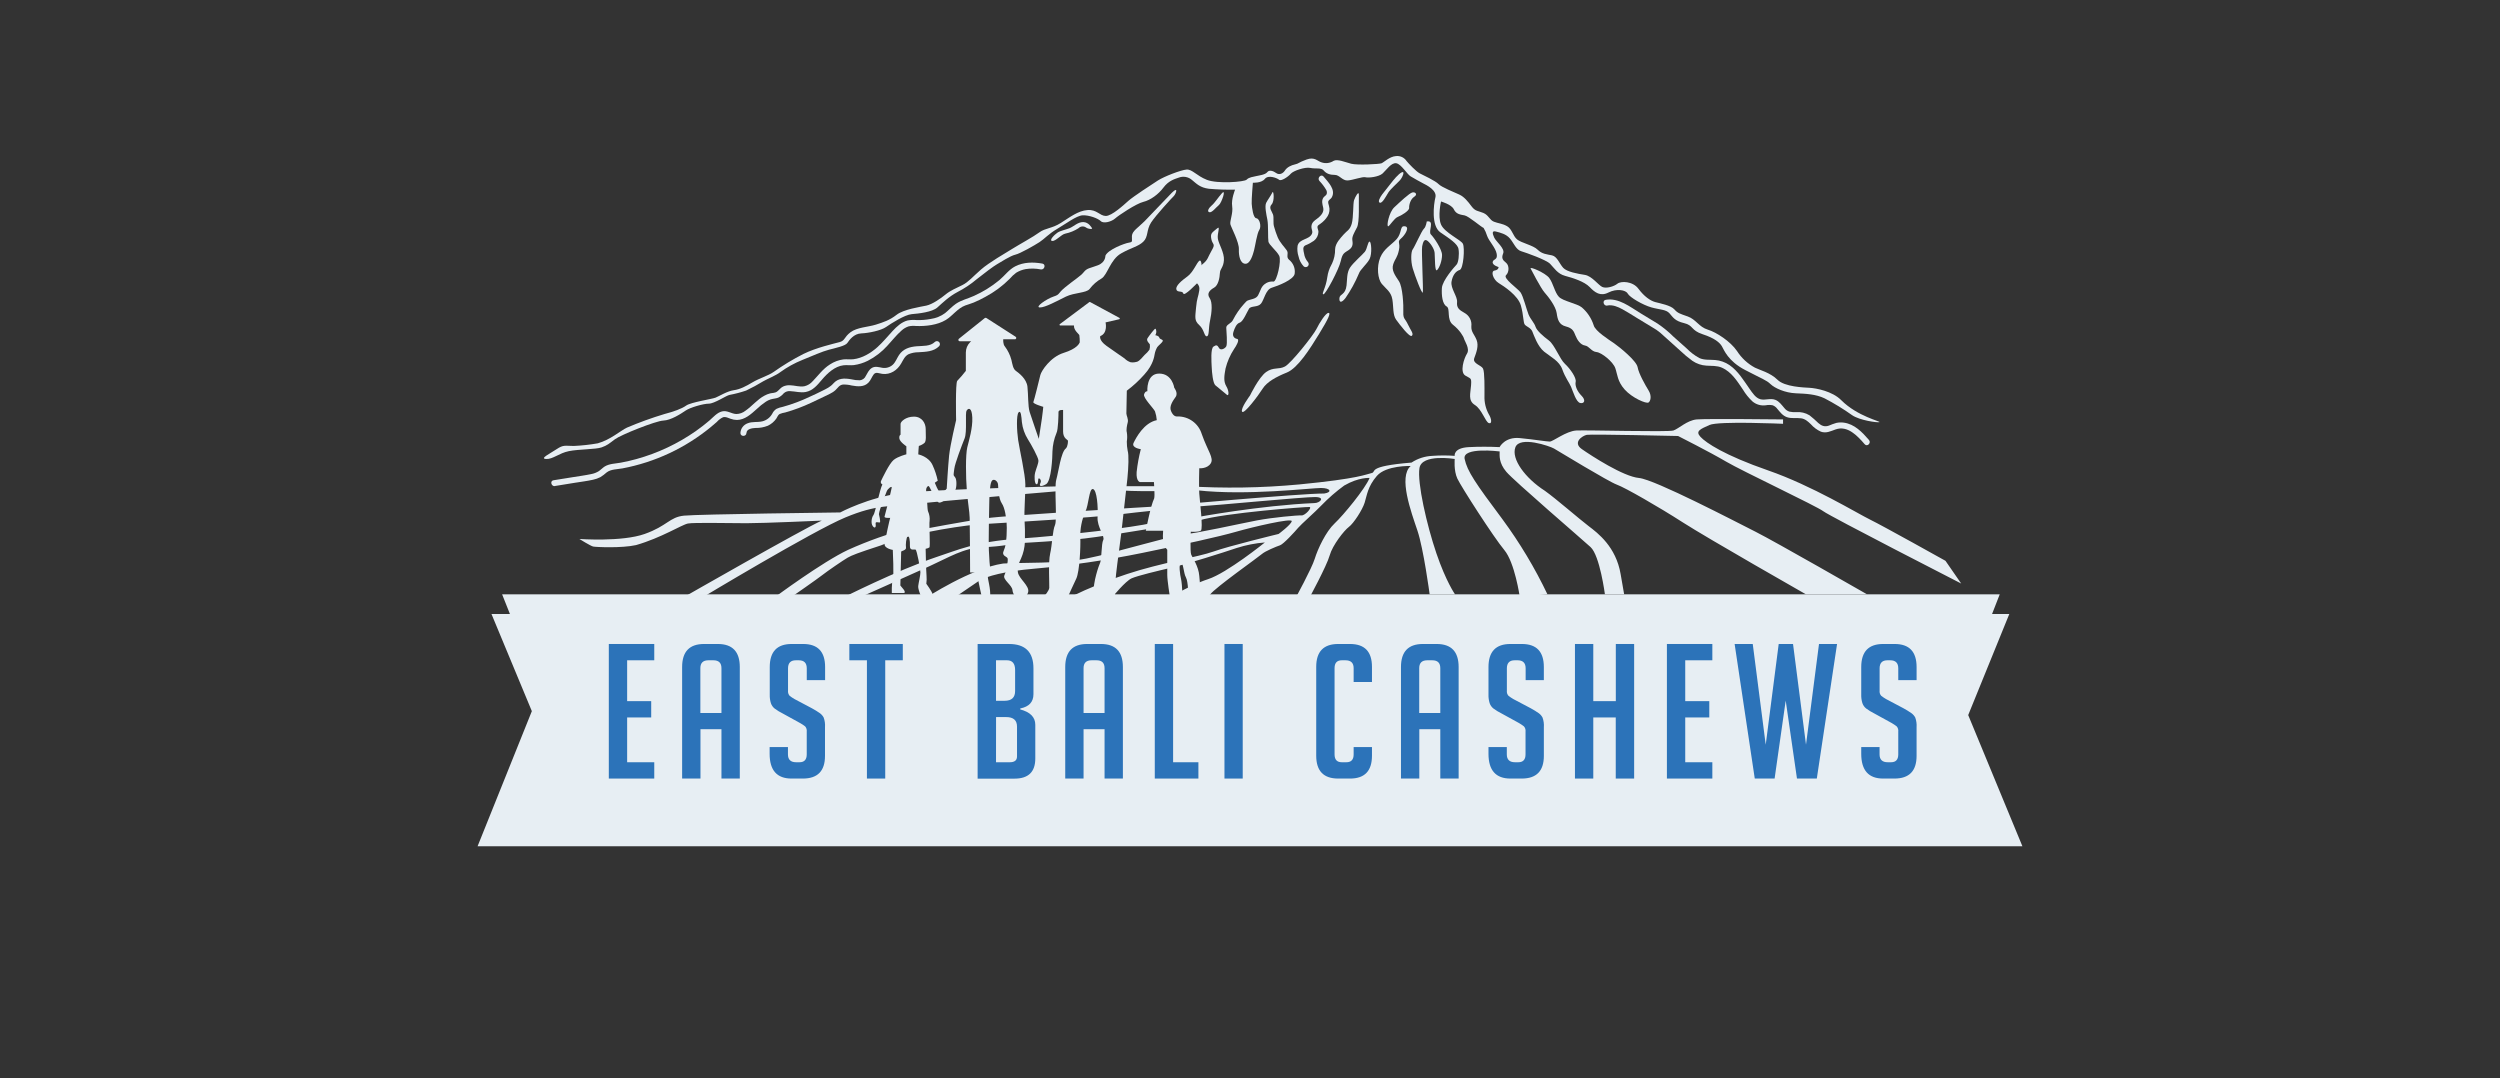 <svg xmlns="http://www.w3.org/2000/svg" width="160" height="69" viewBox="0 0 160 69" fill="none"><rect x="0" y="0" width="160" height="69" fill="#333333" stroke="none"/><g clip-path="url(#clip0_1726_171)"><g clip-path="url(#clip1_1726_171)"><path d="M129.435 54.163H30.564L34.038 45.514L31.454 39.295H128.596L125.965 45.765L129.435 54.163Z" fill="#E7EEF3"></path><path d="M76.909 17.141C76.909 17.141 76.916 16.568 76.752 16.694C76.588 16.82 76.365 17.422 76 17.688C75.635 17.954 75.241 18.276 75.285 18.513C75.329 18.751 75.678 18.578 75.733 18.784C75.789 18.99 76.579 18.164 76.752 17.982C76.925 17.8 76.909 17.141 76.909 17.141Z" fill="#E7EEF3"></path><path d="M83.706 16.77C83.572 16.614 83.485 16.422 83.459 16.217C83.42 16.031 83.343 15.8 83.548 15.701C83.741 15.626 83.924 15.527 84.093 15.408C84.18 15.34 84.251 15.253 84.3 15.154C84.35 15.055 84.378 14.947 84.381 14.836C84.381 14.731 84.314 14.626 84.316 14.525C84.319 14.425 84.427 14.377 84.496 14.328C84.687 14.196 84.849 14.026 84.971 13.829C85.029 13.733 85.067 13.626 85.081 13.515C85.096 13.405 85.088 13.292 85.056 13.184C85.035 13.087 84.966 12.942 85.028 12.851C85.09 12.761 85.184 12.723 85.237 12.626C85.505 12.129 84.997 11.652 84.712 11.302C84.553 11.11 84.281 11.384 84.439 11.575C84.607 11.75 84.754 11.944 84.877 12.154C84.901 12.196 84.915 12.242 84.92 12.29C84.924 12.338 84.918 12.386 84.903 12.431C84.859 12.521 84.747 12.568 84.693 12.654C84.564 12.851 84.635 13.077 84.684 13.287C84.743 13.545 84.592 13.74 84.407 13.908C84.26 14.036 84.067 14.124 83.976 14.311C83.93 14.41 83.919 14.521 83.944 14.627C83.967 14.744 84.019 14.838 83.967 14.956C83.788 15.361 83.162 15.259 83.045 15.729C83.013 15.96 83.034 16.195 83.108 16.415C83.156 16.651 83.268 16.869 83.433 17.045C83.47 17.079 83.518 17.097 83.568 17.096C83.618 17.096 83.666 17.075 83.702 17.04C83.737 17.005 83.757 16.957 83.758 16.907C83.759 16.857 83.741 16.808 83.706 16.771V16.77Z" fill="#E7EEF3"></path><path d="M37.08 34.494C37.08 34.494 39.805 34.692 41.26 34.173C42.716 33.655 42.846 33.094 43.78 33.001C44.713 32.908 53.774 32.796 53.774 32.796C53.774 32.796 55.592 31.825 57.682 31.564C59.773 31.302 68.187 31.116 68.187 31.116H75.931C78.338 31.266 80.752 31.228 83.152 31.004C86.996 30.631 87.425 30.352 87.78 30.277C88.134 30.202 87.393 29.847 90.337 29.605C90.737 29.341 91.202 29.193 91.68 29.175C92.153 29.14 92.626 29.14 93.099 29.175C93.099 29.175 93.006 28.671 93.995 28.616C94.654 28.583 95.314 28.583 95.973 28.616C95.973 28.616 96.308 27.944 97.262 28.037C98.216 28.13 98.98 28.261 99.185 28.261C99.39 28.261 100.23 27.59 100.883 27.552C101.535 27.515 106.761 27.664 107.098 27.552C107.434 27.44 107.975 26.898 108.591 26.843C109.207 26.788 114.115 26.843 114.115 26.843V27.123C114.115 27.123 109.989 26.936 109.411 27.198C108.833 27.459 108.479 27.584 108.833 27.962C109.188 28.34 110.351 29.133 113.163 30.108C115.976 31.083 118.861 32.852 119.695 33.259C120.53 33.667 124.51 35.891 124.51 35.891L125.517 37.347C125.517 37.347 117.101 33.036 116.691 32.719C116.281 32.402 111.484 30.14 110.476 29.546C109.468 28.951 107.397 27.904 107.397 27.904C107.397 27.904 101.836 27.775 101.556 27.829C101.276 27.884 100.624 28.314 101.239 28.744C101.854 29.173 103.888 30.497 104.897 30.591C105.905 30.685 111.086 33.393 112.361 34.035C113.636 34.677 119.483 38.032 119.483 38.032H115.571C115.571 38.032 109.282 34.45 107.714 33.442C106.146 32.434 104.001 31.203 103.478 31.017C102.956 30.831 99.708 28.852 99.448 28.702C99.187 28.553 97.263 27.881 96.984 28.627C96.704 29.374 97.618 30.605 98.869 31.409C99.578 31.912 101.071 33.214 101.668 33.667C102.265 34.119 103.423 34.991 103.721 36.746C103.888 37.678 103.945 38.035 103.945 38.035H102.714C102.714 38.035 102.389 35.554 101.796 35.013C101.203 34.471 96.896 30.777 96.406 30.198C95.916 29.619 95.977 29.166 95.977 28.892C95.977 28.892 93.569 28.585 93.737 29.373C93.904 30.161 94.428 30.92 96.163 33.241C97.27 34.745 98.232 36.351 99.036 38.036L97.263 38.186C97.263 38.186 96.946 36.003 96.275 35.201C95.603 34.399 93.513 31.151 93.27 30.629C93.028 30.107 93.103 29.374 93.103 29.374C93.103 29.374 90.994 29.023 90.845 29.957C90.695 30.89 91.311 33.596 91.927 35.406C92.542 37.216 93.121 38.036 93.121 38.036H91.497C91.497 38.036 91.11 35.126 90.713 33.95C90.316 32.774 89.482 30.517 90.285 29.824C90.285 29.824 88.717 29.769 88.12 30.458C87.523 31.148 87.486 31.709 87.336 32.176C87.187 32.643 86.627 33.502 86.328 33.723C86.029 33.945 85.284 34.884 85.097 35.553C84.91 36.222 83.772 38.315 83.772 38.315H82.894C82.894 38.315 83.958 36.373 84.145 35.758C84.332 35.143 84.854 34.022 85.414 33.5C85.973 32.978 87.374 31.279 87.653 30.589C87.653 30.589 86.962 30.532 86.03 31.074C85.509 31.454 85.022 31.878 84.574 32.342C84.145 32.791 83.268 33.556 83.081 33.78C82.894 34.004 82.147 34.825 81.921 34.899C81.694 34.974 80.969 35.272 80.76 35.459C80.552 35.646 77.775 37.606 77.458 38.038C77.141 38.47 74.364 38.524 74.364 38.524C74.364 38.524 76.099 37.46 77.312 37.068C78.526 36.676 80.952 34.717 80.952 34.717C80.339 34.765 79.733 34.884 79.147 35.072C78.27 35.371 75.938 36.104 75.004 36.323C74.071 36.542 72.821 36.839 72.425 37.013C72.03 37.187 71.212 38.189 71.212 38.189H68.544C69.709 37.62 70.913 37.133 72.146 36.733C74.291 36.024 76.681 35.651 77.669 35.297C78.659 34.942 81.831 34.173 81.831 34.173C81.831 34.173 82.634 33.579 82.671 33.356C82.709 33.133 80.151 33.731 79.088 34.038C78.024 34.345 75.756 34.845 73.097 35.389C70.811 35.856 68.499 36.193 66.174 36.398C64.377 36.55 63.113 36.864 62.618 37.2L61.023 38.288H59.218C59.218 38.288 62.147 36.365 64.2 36.066C65.376 35.992 67.784 36.086 69.519 35.749C71.255 35.412 75.36 34.175 75.864 34.178C76.368 34.182 79.466 33.491 80.455 33.304C81.444 33.117 83.049 32.969 83.291 32.987C83.534 33.005 84.001 32.465 83.807 32.447C83.614 32.429 78.392 32.819 76.75 33.304C75.743 33.6 74.704 33.775 73.656 33.828C73.656 33.828 70.072 34.425 68.885 34.518C67.697 34.61 65.731 34.742 65.301 34.76C64.872 34.778 64.163 34.984 62.931 35.018C61.7 35.051 60.692 35.69 59.498 36.231C58.304 36.773 54.665 38.395 54.665 38.395L53.918 38.266C53.918 38.266 57.37 36.512 59.979 35.634C61.248 35.224 62.386 34.665 65.203 34.474C68.021 34.283 72.682 33.747 73.713 33.467C74.745 33.187 76.531 33.112 76.531 33.112C76.531 33.112 80.636 32.346 84.126 32.197C84.462 32.197 84.854 31.824 84.182 31.81C83.51 31.796 77.55 32.369 76.751 32.407C75.953 32.444 72.425 32.817 71.734 32.91C71.043 33.002 68.285 33.208 67.928 33.227C67.571 33.246 62.796 33.563 62.591 33.563C62.386 33.563 58.541 33.993 56.376 34.907C54.883 35.392 54.51 35.541 54.249 35.691C53.987 35.841 52.924 36.568 52.645 36.792C52.365 37.016 50.647 38.211 50.647 38.211H49.603C49.603 38.211 52.645 35.953 54.286 35.187C55.564 34.612 56.888 34.144 58.243 33.788C58.53 33.725 58.829 33.751 59.101 33.862C59.101 33.862 61.639 33.376 63.098 33.171C64.556 32.966 74.109 32.407 74.109 32.407C74.109 32.407 83.384 31.566 84.746 31.586C85.268 31.511 85.175 31.231 84.541 31.231C83.906 31.231 79.781 31.735 76.628 31.38C74.762 31.436 72.28 31.473 71.552 31.361C70.825 31.249 69.518 31.137 68.791 31.38C68.064 31.624 67.707 31.436 67.707 31.436C67.707 31.436 60.542 32.033 58.732 32.238C56.922 32.443 56.175 32.257 54.104 33.116C52.033 33.975 44.849 38.301 44.849 38.301H43.617C43.617 38.301 51.408 33.841 52.593 33.319C52.593 33.319 48.899 33.486 47.778 33.486C46.658 33.486 44.419 33.431 44.028 33.505C43.635 33.58 42.329 34.42 40.706 34.886C39.792 35.091 38.127 35.015 37.962 34.979C37.797 34.943 37.08 34.494 37.08 34.494Z" fill="#E7EEF3"></path><path d="M57.622 37.471C57.622 37.5 58.105 37.947 57.818 37.954C57.53 37.96 57.076 37.954 57.076 37.954C57.076 37.954 57.056 37.316 57.139 37.129C57.223 36.94 57.139 35.194 57.139 35.194C57.139 35.194 56.566 35.103 56.615 34.796C56.664 34.489 56.936 33.234 56.972 33.144C56.972 33.144 56.574 33.171 56.611 33.06C56.648 32.949 57.056 31.339 57.07 31.205C57.084 31.071 56.812 31.282 56.754 31.436C56.696 31.589 56.286 32.577 56.251 32.906C56.251 32.906 56.38 33.421 56.307 33.438C56.233 33.455 56.006 33.346 56.041 33.528C56.076 33.71 56.006 33.865 55.859 33.675C55.712 33.486 55.796 33.081 55.9 32.969C56.005 32.856 56.307 31.303 56.474 31.002C56.454 30.995 56.435 30.983 56.419 30.968C56.403 30.953 56.39 30.934 56.382 30.914C56.373 30.893 56.369 30.872 56.37 30.849C56.37 30.828 56.375 30.806 56.384 30.786C56.454 30.639 56.909 29.665 57.195 29.434C57.481 29.204 58.007 29.077 58.007 29.077V28.561C58.007 28.561 57.581 28.282 57.559 28.059C57.537 27.836 57.636 27.826 57.636 27.826V27.128C57.636 26.987 57.965 26.665 58.49 26.665C59.014 26.665 59.245 27.093 59.245 27.463C59.245 27.833 59.294 28.219 59.169 28.345C59.062 28.435 58.939 28.501 58.805 28.541C58.805 28.541 58.763 29.01 58.769 29.08C58.769 29.08 59.435 29.209 59.686 29.772C59.833 30.09 59.943 30.424 60.015 30.766L59.827 30.895C59.827 30.895 60.072 31.518 60.176 31.531C60.281 31.544 60.533 31.371 60.59 31.273C60.59 31.273 60.674 29.838 60.743 29.152C60.813 28.466 61.191 26.885 61.191 26.885C61.191 26.885 61.139 24.484 61.266 24.372C61.46 24.17 61.643 23.957 61.814 23.735V22.562C61.814 22.315 61.911 22.078 62.086 21.903C62.107 21.879 62.131 21.858 62.157 21.84H61.422C61.403 21.84 61.386 21.834 61.371 21.824C61.356 21.813 61.345 21.799 61.339 21.782C61.333 21.764 61.332 21.746 61.337 21.728C61.342 21.711 61.352 21.695 61.366 21.684L63.03 20.353C63.044 20.343 63.062 20.337 63.081 20.337C63.099 20.337 63.117 20.343 63.131 20.353L65.001 21.553C65.017 21.564 65.029 21.579 65.035 21.597C65.042 21.614 65.043 21.634 65.037 21.652C65.032 21.67 65.021 21.686 65.006 21.697C64.991 21.709 64.972 21.715 64.953 21.715H64.207C64.207 21.715 64.183 22.032 64.31 22.171C64.504 22.428 64.646 22.719 64.729 23.03C64.8 23.333 64.832 23.604 65.019 23.739C65.206 23.874 65.7 24.238 65.757 24.751C65.813 25.264 65.784 25.997 65.896 26.36C66.008 26.724 66.484 28.087 66.484 28.087C66.484 28.087 66.651 26.968 66.685 26.758C66.719 26.547 66.769 26.037 66.769 26.037C66.769 26.037 66.083 25.841 66.135 25.73C66.186 25.619 66.521 24.26 66.582 24.003C66.642 23.747 67.216 22.851 68.071 22.585C68.926 22.319 69.073 21.988 69.103 21.913C69.107 21.759 69.099 21.605 69.078 21.452C69.078 21.4 68.706 21.14 68.734 20.831H67.857C67.847 20.832 67.837 20.828 67.829 20.823C67.821 20.817 67.814 20.808 67.811 20.799C67.808 20.789 67.808 20.779 67.811 20.769C67.814 20.759 67.821 20.751 67.829 20.745L69.719 19.332C69.727 19.327 69.735 19.324 69.744 19.324C69.753 19.324 69.762 19.327 69.769 19.332L71.64 20.343C71.649 20.347 71.656 20.354 71.661 20.363C71.665 20.372 71.667 20.382 71.666 20.391C71.664 20.401 71.66 20.41 71.654 20.417C71.647 20.425 71.638 20.43 71.629 20.432C71.388 20.486 70.872 20.601 70.756 20.633C70.756 20.633 70.918 21.314 70.419 21.51C70.419 21.51 70.298 21.761 70.817 22.135C71.085 22.328 71.358 22.515 71.63 22.705C71.743 22.785 71.866 22.86 71.974 22.944C72.082 23.053 72.215 23.136 72.361 23.185C72.447 23.198 72.533 23.198 72.619 23.185C72.672 23.18 72.724 23.169 72.775 23.152C72.958 23.081 73.119 22.856 73.253 22.717C73.371 22.618 73.475 22.505 73.566 22.381C73.598 22.269 73.606 22.151 73.589 22.036C73.566 21.993 73.341 21.802 73.439 21.649C73.537 21.495 73.886 21.038 73.938 21.038C73.99 21.038 74.055 21.271 73.938 21.453C73.938 21.453 74.167 21.486 74.196 21.608C74.224 21.729 74.454 21.715 74.415 21.827C74.376 21.939 74.157 22.093 74.066 22.214C73.987 22.348 73.931 22.495 73.902 22.648C73.875 22.759 73.841 23.306 73.235 23.973C72.898 24.353 72.523 24.699 72.116 25.004C72.116 25.004 72.088 26.338 72.088 26.465C72.088 26.591 72.227 26.823 72.177 27.024C72.126 27.226 72.068 27.505 72.116 27.669C72.148 27.863 72.148 28.062 72.116 28.256C72.114 28.455 72.133 28.654 72.171 28.849C72.255 29.107 72.223 29.913 72.153 30.626C72.084 31.339 71.854 33.205 71.817 33.635C71.779 34.066 71.477 36.244 71.43 36.738C71.384 37.231 71.309 38.012 71.375 38.199H74.873C74.873 38.199 74.705 37.167 74.705 36.798V35.183C74.705 35.183 74.411 34.917 74.425 34.301C74.44 34.036 74.44 33.966 74.44 33.966H73.333C73.333 33.966 73.641 32.355 73.866 31.902C73.921 31.735 73.852 30.853 73.852 30.853H72.956C72.956 30.853 72.704 30.81 72.745 30.208C72.798 29.715 72.887 29.227 73.012 28.747C73.012 28.747 72.396 28.669 72.549 28.346C72.703 28.024 73.208 27.057 74.034 26.89C74.019 26.7 73.982 26.512 73.921 26.331C73.837 26.135 73.147 25.463 73.221 25.239C73.295 25.014 73.431 25.043 73.431 25.043C73.431 25.043 73.347 23.909 74.187 23.909C75.026 23.909 75.153 24.82 75.153 24.82C75.153 24.82 75.42 25.155 75.238 25.408C75.056 25.66 74.817 26.009 74.944 26.302C75.07 26.596 75.209 26.666 75.363 26.653C75.707 26.647 76.044 26.752 76.323 26.954C76.603 27.156 76.808 27.443 76.91 27.772C77.297 28.879 77.708 29.312 77.484 29.661C77.26 30.011 76.753 29.97 76.753 29.97C76.753 29.97 76.721 31.103 76.753 31.579C76.785 32.055 77.011 33.847 76.855 33.959C76.699 34.071 76.21 34.03 76.21 34.03C76.21 34.03 76.154 35.303 76.238 35.499C76.322 35.695 76.707 36.24 76.754 36.856C76.802 37.473 76.87 38.186 76.87 38.186H76.053C76.053 38.186 76.053 37.22 75.899 36.954C75.746 36.689 75.73 35.96 75.577 36.03C75.424 36.099 75.52 36.785 75.591 37.079C75.662 37.373 75.703 38.563 75.703 38.563L70.203 39.417C70.051 38.976 69.975 38.512 69.978 38.045C69.964 37.191 70.315 36.226 70.413 36.003C70.511 35.78 70.482 34.798 70.607 34.561C70.733 34.324 70.203 33.735 70.244 33.091C70.285 32.448 70.203 31.356 69.95 31.299C69.697 31.242 69.684 32.307 69.46 32.755C69.228 33.282 69.119 33.855 69.139 34.431C69.166 34.935 69.096 36.586 68.881 37.034C68.665 37.483 68.378 38.125 68.378 38.125H66.859C66.859 38.125 67.14 37.804 67.153 37.622C67.166 37.44 67.084 35.956 67.21 35.43C67.336 34.904 67.363 33.946 67.518 33.609C67.673 33.273 67.461 31.189 67.602 30.699C67.743 30.209 67.896 28.936 68.217 28.697C68.346 28.568 68.357 28.235 68.346 28.194C68.334 28.153 68.038 28.053 68.038 27.62V26.239C68.038 26.239 67.744 26.211 67.744 26.368C67.744 26.525 67.729 27.502 67.615 27.712C67.46 28.085 67.372 28.483 67.357 28.888C67.357 29.251 67.287 30.791 66.951 30.987C66.614 31.183 66.475 31.116 66.587 30.916C66.699 30.716 66.458 30.511 66.448 30.679C66.438 30.846 66.419 31.028 66.319 30.987C66.218 30.946 66.178 30.525 66.249 30.244C66.32 29.963 66.472 29.657 66.458 29.462C66.444 29.265 65.996 28.439 65.786 28.117C65.576 27.782 65.444 27.404 65.4 27.012C65.371 26.675 65.343 26.228 65.189 26.395C65.036 26.563 65.077 27.585 65.161 28.159C65.245 28.733 65.623 30.37 65.623 31.014C65.623 31.657 65.539 32.819 65.567 33.206C65.596 33.593 65.608 34.199 65.594 34.675C65.579 35.047 65.494 35.412 65.343 35.752C65.245 35.991 65.077 36.228 65.147 36.635C65.216 37.041 65.888 37.488 65.805 37.88C65.721 38.272 65.204 38.468 65.204 38.468C65.204 38.468 64.817 38.09 64.797 37.768C64.778 37.446 64.153 37.096 64.282 36.816C64.41 36.537 64.52 35.914 64.492 35.752C64.463 35.591 64.057 35.613 64.253 35.207C64.449 34.801 64.449 33.737 64.422 33.443C64.395 33.149 64.324 32.52 64.114 32.212C63.904 31.904 63.89 31.232 63.875 31.007C63.861 30.783 63.569 30.574 63.456 30.812C63.344 31.049 63.327 31.666 63.316 32.044C63.304 32.422 63.261 34.731 63.287 35.207C63.315 35.683 63.33 36.326 63.416 36.522C63.503 36.718 63.192 36.677 63.192 36.677C63.212 36.922 63.249 37.165 63.304 37.404C63.358 37.667 63.381 37.934 63.375 38.203L62.843 38.23C62.843 38.23 62.661 37.447 62.618 37.198C62.576 36.949 62.534 36.639 62.422 36.639H62.087C62.087 36.639 62.073 33.588 62.059 33.139C62.044 32.69 61.946 32.23 61.877 31.376C61.807 30.523 61.793 29.094 61.905 28.633C62.017 28.171 62.255 27.401 62.227 26.729C62.2 26.057 61.97 26.099 61.863 26.282C61.756 26.465 61.905 27.625 61.734 28.059C61.562 28.492 61.117 29.641 61.075 30.004C61.032 30.368 60.991 30.41 61.117 30.535C61.244 30.661 61.23 31.18 61.146 31.348C61.069 31.493 60.958 31.618 60.823 31.712C60.711 31.795 60.278 32.227 60.082 32.16C59.886 32.093 59.508 31.129 59.437 31.109C59.366 31.09 59.228 31.238 59.284 31.496C59.339 31.754 59.339 32.631 59.396 32.729C59.482 32.922 59.516 33.134 59.494 33.344C59.452 33.526 59.55 34.982 59.48 35.038C59.406 35.081 59.325 35.109 59.241 35.122C59.241 35.122 59.27 36.578 59.298 36.843C59.314 37.015 59.309 37.189 59.284 37.359C59.284 37.359 59.633 37.836 59.69 38.031C59.747 38.226 59.074 38.451 59.074 38.451C59.074 38.451 58.739 37.765 58.765 37.514C58.793 37.262 58.906 36.842 58.906 36.632C58.906 36.422 58.682 35.214 58.598 35.176C58.514 35.139 58.22 35.274 58.234 34.939C58.248 34.604 58.192 34.267 58.094 34.322C57.996 34.378 57.954 34.882 57.983 35.05C58.011 35.218 57.675 35.26 57.675 35.308C57.675 35.355 57.622 37.471 57.622 37.471Z" fill="#E7EEF3"></path><path d="M32.136 38.039H127.982L125.07 45.513L127.982 52.986H32.136L35.103 45.513L32.136 38.039Z" fill="#E7EEF3"></path><path d="M38.256 28.373C37.75 28.462 37.239 28.517 36.726 28.541C36.166 28.541 36.073 28.447 35.625 28.746C35.176 29.045 34.523 29.352 34.953 29.375C35.382 29.398 35.774 29.002 36.408 28.873C37.043 28.744 38.126 28.764 38.499 28.634C38.871 28.503 38.983 28.391 39.358 28.111C39.731 27.831 41.97 26.935 42.452 26.917C42.934 26.899 43.573 26.488 43.87 26.283C44.168 26.078 45.009 25.834 45.364 25.834C45.718 25.834 46.484 25.312 46.689 25.275C47.05 25.207 47.406 25.114 47.753 24.995C48.13 24.816 48.498 24.616 48.854 24.398C49.039 24.285 49.674 24.024 49.936 23.819C50.374 23.5 50.851 23.237 51.354 23.035C51.989 22.777 52.623 22.495 53.052 22.382C53.481 22.27 54.098 22.14 54.228 21.953C54.358 21.766 54.638 21.356 55.124 21.337C55.611 21.317 56.393 21.15 56.71 20.927C57.028 20.704 57.904 20.143 58.352 20.105C58.799 20.068 59.658 19.976 59.995 19.676C60.331 19.375 60.722 18.986 61.284 18.687C61.724 18.461 62.138 18.186 62.515 17.866C62.982 17.493 63.579 17.044 63.805 16.914C64.03 16.784 64.663 16.372 64.981 16.299C65.298 16.226 66.212 15.701 66.528 15.496C66.844 15.291 67.106 14.973 67.647 14.656C68.189 14.339 68.898 13.797 69.29 13.78C69.682 13.761 70.26 13.965 70.45 14.152C70.641 14.339 71.159 14.171 71.365 13.985C71.57 13.797 72.708 13.033 73.17 12.921C73.631 12.809 74.139 12.436 74.459 12.007C74.779 11.577 75.149 11.465 75.429 11.372C75.572 11.315 75.727 11.298 75.879 11.324C76.031 11.351 76.172 11.418 76.288 11.52C76.585 11.764 76.803 12.007 77.369 12.081C77.927 12.13 78.486 12.148 79.046 12.137C79.046 12.137 78.788 12.753 78.859 13.2C78.929 13.648 78.691 14.152 78.746 14.361C78.802 14.57 79.306 15.499 79.288 15.948C79.27 16.397 79.381 16.863 79.698 16.881C80.015 16.898 80.184 16.303 80.259 16.022C80.334 15.741 80.445 14.94 80.594 14.716C80.744 14.491 80.614 13.988 80.407 13.969C80.201 13.95 80.127 13.297 80.109 13.037C80.091 12.776 80.184 11.693 80.184 11.693C80.184 11.693 80.724 11.731 80.949 11.451C81.173 11.171 81.733 11.394 81.863 11.506C81.993 11.618 82.46 11.301 82.609 11.119C82.759 10.938 83.512 10.672 83.86 10.747C84.208 10.822 84.55 10.709 84.719 10.914C84.888 11.119 85.129 11.194 85.428 11.194C85.727 11.194 85.913 11.567 86.248 11.549C86.583 11.531 87.201 11.291 87.387 11.344C87.573 11.397 88.246 11.324 88.488 11.101C88.73 10.878 89.047 10.392 89.365 10.448C89.682 10.503 90.056 11.157 90.28 11.287C90.505 11.417 90.858 11.624 91.082 11.736C91.306 11.848 91.978 12.183 91.866 12.631C91.754 13.078 91.587 14.46 92.183 14.87C92.78 15.28 93.284 15.599 93.344 15.934C93.403 16.269 93.344 16.811 93.215 16.942C93.086 17.074 92.312 17.949 92.281 18.434C92.25 18.919 92.319 19.466 92.581 19.61C92.842 19.755 92.561 20.451 92.991 20.786C93.42 21.121 93.662 21.533 93.7 21.682C93.737 21.832 94.087 22.317 93.887 22.634C93.687 22.951 93.42 23.81 93.775 24.033C94.129 24.256 94.184 24.145 94.147 24.667C94.11 25.189 93.942 25.638 94.391 25.918C94.84 26.198 95.063 27.001 95.286 27.078C95.509 27.156 95.455 26.781 95.286 26.519C95.088 26.159 94.991 25.753 95.006 25.343C95.006 24.858 95.025 23.814 94.913 23.589C94.801 23.365 94.222 23.272 94.354 22.918C94.485 22.563 94.651 22.134 94.502 21.757C94.352 21.381 94.147 21.253 94.166 20.879C94.187 20.708 94.156 20.534 94.076 20.381C93.996 20.228 93.872 20.102 93.719 20.021C93.382 19.834 93.215 19.693 93.252 19.334C93.29 18.976 92.823 18.454 92.898 18.024C92.973 17.595 93.178 17.352 93.42 17.278C93.662 17.203 93.756 15.859 93.625 15.601C93.493 15.344 92.449 14.892 92.226 14.369C92.003 13.845 92.226 12.895 92.226 12.895C92.226 12.895 92.898 13.082 93.047 13.399C93.197 13.716 93.475 13.734 93.737 13.786C93.999 13.838 94.801 14.533 94.951 14.588C95.045 14.746 95.12 14.915 95.174 15.092C95.286 15.427 95.72 15.848 95.79 16.253C95.86 16.657 95.566 16.561 95.532 16.768C95.499 16.976 95.91 17.091 95.91 17.091C95.91 17.091 95.924 17.273 95.652 17.315C95.38 17.358 95.568 17.903 95.91 18.112C96.252 18.321 97.155 18.91 97.337 19.553C97.519 20.197 97.477 20.66 97.595 20.786C97.714 20.913 97.973 20.982 98.071 21.219C98.169 21.457 98.407 22.171 98.828 22.509C99.248 22.847 99.794 23.097 99.988 23.642C100.183 24.188 100.423 24.468 100.549 24.761C100.675 25.055 100.87 25.741 101.137 25.793C101.404 25.845 101.501 25.611 101.221 25.33C100.941 25.049 100.786 24.685 100.843 24.435C100.9 24.185 100.492 23.595 100.157 23.288C99.822 22.981 99.499 22.069 99.126 21.789C98.752 21.509 98.352 21.16 98.272 20.907C98.192 20.655 97.951 20.432 97.825 20.123C97.698 19.815 97.488 18.949 97.309 18.705C97.13 18.461 96.175 17.809 96.386 17.613C96.596 17.417 96.596 16.984 96.386 16.816C96.175 16.648 96.077 16.522 96.204 16.214C96.33 15.906 95.742 15.458 95.63 15.206C95.518 14.953 95.462 14.744 95.742 14.819C96.022 14.893 96.387 14.972 96.637 15.266C96.887 15.56 97.024 15.979 97.352 16.077C97.679 16.175 98.953 16.625 99.206 16.883C99.458 17.141 99.681 17.528 100.171 17.657C100.661 17.786 101.403 18.02 101.738 18.371C102.073 18.722 102.424 18.986 102.942 18.721C103.461 18.455 104.047 18.553 104.174 18.79C104.3 19.027 105.139 19.519 105.685 19.672C106.23 19.826 106.624 19.801 106.845 20.05C107.067 20.299 107.182 20.54 107.784 20.68C108.386 20.821 108.203 21.142 108.973 21.393C109.743 21.645 110.065 21.926 110.204 22.167C110.344 22.408 110.591 23.106 111.688 23.68C112.786 24.253 113.046 24.324 113.312 24.582C113.577 24.84 114.249 25.142 114.921 25.17C115.593 25.198 116.21 25.227 116.769 25.492C117.381 25.81 117.971 26.17 118.533 26.57C119.023 26.906 120.156 27.06 120.282 27.018C120.409 26.975 118.882 26.654 117.847 25.619C117.273 25.031 116.223 24.845 115.831 24.821C115.439 24.796 114.222 24.764 113.76 24.305C113.299 23.846 112.6 23.676 112.318 23.531C111.851 23.28 111.456 22.914 111.17 22.468C110.751 21.852 109.855 21.265 109.295 21.096C108.736 20.927 108.54 20.438 108.021 20.256C107.503 20.074 107.377 20.046 107.154 19.795C106.93 19.543 106.251 19.417 105.936 19.333C105.622 19.249 105.222 18.969 104.858 18.479C104.495 17.989 103.739 17.975 103.515 18.157C103.29 18.339 102.8 18.479 102.549 18.367C102.298 18.255 101.891 17.667 101.43 17.593C100.968 17.52 100.282 17.399 100.045 17.141C99.808 16.883 99.658 16.414 99.331 16.344C99.003 16.274 98.686 16.26 98.407 15.979C98.129 15.698 97.358 15.546 97.092 15.322C96.826 15.097 96.77 14.664 96.462 14.482C96.153 14.3 95.888 14.3 95.608 14.188C95.328 14.076 95.272 13.768 94.936 13.629C94.601 13.489 94.421 13.531 94.181 13.208C93.941 12.886 93.705 12.593 93.397 12.453C93.089 12.312 92.249 11.977 92.067 11.781C91.886 11.585 91.087 11.207 90.863 11.095C90.639 10.983 90.15 10.466 90.024 10.311C89.951 10.198 89.848 10.108 89.727 10.051C89.606 9.995 89.471 9.973 89.338 9.99C88.931 10.017 88.564 10.395 88.415 10.451C88.265 10.508 86.867 10.58 86.48 10.48C86.094 10.379 85.584 10.158 85.346 10.297C85.235 10.369 85.11 10.415 84.979 10.432C84.848 10.449 84.715 10.436 84.59 10.395C84.296 10.311 84.143 10.017 83.61 10.213C83.078 10.409 83.121 10.471 82.883 10.521C82.644 10.571 82.367 10.703 82.238 10.908C82.109 11.113 81.874 11.216 81.678 11.076C81.483 10.935 81.23 10.852 81.103 11.02C80.977 11.188 80.558 11.23 80.39 11.272C80.223 11.313 79.929 11.342 79.788 11.496C79.648 11.649 77.913 11.776 77.242 11.51C76.57 11.245 76.303 10.824 75.939 10.852C75.576 10.881 74.521 11.286 74.106 11.551C73.691 11.817 72.525 12.583 72.231 12.841C71.937 13.099 71.153 13.835 70.761 13.821C70.369 13.806 70.201 13.4 69.601 13.443C69 13.486 68.467 13.905 67.894 14.268C67.32 14.632 66.899 14.591 66.521 14.87C66.144 15.15 65.219 15.654 64.772 15.934C64.324 16.214 63.316 16.788 62.785 17.249C62.254 17.711 61.987 18.047 61.595 18.243C61.203 18.439 60.821 18.593 60.517 18.846C60.212 19.098 59.677 19.475 59.285 19.559C58.893 19.642 57.83 19.797 57.382 20.147C56.935 20.496 56.541 20.622 56.053 20.777C55.564 20.932 54.848 20.945 54.428 21.267C54.008 21.589 54.093 21.798 53.729 21.896C53.366 21.994 52.245 22.246 51.42 22.652C50.753 22.991 50.112 23.379 49.502 23.812C49.18 24.037 48.578 24.219 48.159 24.47C47.74 24.721 47.361 24.919 46.955 24.974C46.548 25.03 46.017 25.361 45.794 25.45C45.571 25.539 44.212 25.744 43.919 25.954C43.627 26.164 43.121 26.341 42.519 26.5C41.706 26.745 40.907 27.035 40.126 27.367C39.721 27.556 39.058 28.153 38.256 28.373Z" fill="#E7EEF3"></path><path d="M97.96 17.185C97.96 17.185 98.605 18.445 98.855 18.724C99.105 19.004 99.569 19.607 99.628 20.04C99.688 20.473 99.783 20.782 100.216 20.893C100.65 21.004 100.721 21.201 100.833 21.481C100.945 21.761 101.154 22.069 101.435 22.112C101.716 22.154 101.84 22.499 102.176 22.531C102.513 22.563 103.24 23.161 103.379 23.562C103.519 23.963 103.508 24.402 103.982 24.933C104.455 25.464 105.368 25.858 105.507 25.759C105.646 25.662 105.717 25.325 105.507 24.986C105.297 24.647 104.878 23.908 104.808 23.502C104.738 23.096 103.673 22.229 103.31 21.976C102.946 21.724 102.092 21.192 101.995 20.816C101.853 20.373 101.591 19.978 101.239 19.675C100.917 19.417 100.035 19.276 99.769 18.997C99.503 18.717 99.405 18.129 99.153 17.794C98.9 17.458 97.879 17.03 97.96 17.185Z" fill="#E7EEF3"></path><path d="M102.873 19.551C103.213 19.492 103.547 19.635 103.84 19.795C104.163 19.972 104.473 20.173 104.787 20.365L105.766 20.959C105.936 21.053 106.098 21.163 106.247 21.287L106.67 21.667L107.538 22.447C107.781 22.679 108.039 22.895 108.311 23.092C108.578 23.276 108.89 23.383 109.214 23.401C109.55 23.423 109.886 23.393 110.203 23.531C110.815 23.8 111.184 24.399 111.545 24.931C111.713 25.212 111.919 25.468 112.158 25.692C112.274 25.79 112.41 25.863 112.557 25.905C112.704 25.948 112.858 25.959 113.009 25.938C113.155 25.91 113.305 25.91 113.451 25.938C113.572 25.984 113.676 26.065 113.751 26.17C113.931 26.38 114.085 26.598 114.356 26.696C114.654 26.803 114.967 26.728 115.273 26.772C115.531 26.808 115.715 26.98 115.895 27.151C116.073 27.354 116.293 27.516 116.539 27.628C116.877 27.748 117.163 27.595 117.476 27.484C118.25 27.209 118.883 27.905 119.341 28.431C119.504 28.62 119.777 28.345 119.614 28.158C119.179 27.657 118.69 27.138 117.996 27.048C117.84 27.027 117.682 27.033 117.528 27.066C117.365 27.114 117.205 27.172 117.048 27.24C116.778 27.334 116.579 27.256 116.373 27.075C116.195 26.9 116.007 26.735 115.811 26.581C115.554 26.423 115.255 26.351 114.954 26.375C114.81 26.384 114.665 26.375 114.524 26.345C114.392 26.303 114.277 26.221 114.195 26.111C114.021 25.911 113.874 25.688 113.616 25.588C113.3 25.466 112.971 25.634 112.663 25.551C112.355 25.469 112.148 25.133 111.973 24.887C111.586 24.338 111.242 23.748 110.684 23.364C110.412 23.179 110.096 23.067 109.768 23.041C109.425 23.01 109.072 23.06 108.751 22.912C108.456 22.749 108.186 22.544 107.95 22.303L107.083 21.529C106.78 21.228 106.449 20.956 106.095 20.717L104.981 20.04C104.322 19.639 103.588 19.045 102.768 19.188C102.523 19.229 102.626 19.603 102.871 19.56L102.873 19.551Z" fill="#E7EEF3"></path><path d="M35.529 31.102L36.797 30.897C37.184 30.834 37.57 30.789 37.957 30.702C38.118 30.668 38.274 30.613 38.421 30.539C38.565 30.45 38.701 30.348 38.827 30.234C39.097 30.024 39.512 30.036 39.837 29.977C41.922 29.583 43.874 28.668 45.511 27.316C45.639 27.213 45.758 27.109 45.878 27.002C45.988 26.877 46.122 26.776 46.273 26.705C46.438 26.652 46.606 26.749 46.759 26.802C46.891 26.851 47.03 26.876 47.171 26.877C47.673 26.868 48.067 26.505 48.419 26.189C48.605 26.009 48.807 25.846 49.023 25.703C49.114 25.644 49.213 25.597 49.315 25.563C49.475 25.512 49.647 25.511 49.803 25.451C49.941 25.384 50.064 25.288 50.161 25.169C50.217 25.117 50.284 25.078 50.357 25.055C50.43 25.031 50.507 25.024 50.583 25.034C50.914 25.048 51.228 25.15 51.564 25.088C52.031 25.001 52.321 24.632 52.611 24.291C52.958 23.884 53.426 23.444 53.983 23.378C54.204 23.352 54.427 23.393 54.648 23.366C54.959 23.323 55.26 23.23 55.539 23.09C56.015 22.846 56.441 22.517 56.797 22.119C57.1 21.796 57.37 21.438 57.706 21.148C57.832 21.032 57.982 20.945 58.144 20.89C58.302 20.854 58.465 20.845 58.625 20.864C59.253 20.886 59.988 20.806 60.533 20.477C60.977 20.205 61.275 19.738 61.776 19.55C61.956 19.483 62.141 19.436 62.318 19.362C62.57 19.256 62.816 19.136 63.056 19.003C63.632 18.696 64.16 18.305 64.622 17.843C64.744 17.699 64.882 17.569 65.034 17.456C65.223 17.34 65.432 17.26 65.651 17.221C65.969 17.172 66.293 17.179 66.608 17.242C66.852 17.286 66.956 16.913 66.711 16.869C66.126 16.765 65.518 16.77 64.978 17.044C64.573 17.249 64.304 17.639 63.961 17.926C63.461 18.338 62.908 18.681 62.317 18.944C61.93 19.12 61.531 19.202 61.178 19.443C60.92 19.621 60.723 19.847 60.484 20.04C60.211 20.241 59.89 20.37 59.553 20.415C59.259 20.47 58.96 20.493 58.661 20.484C58.471 20.466 58.28 20.474 58.093 20.508C57.706 20.605 57.395 20.895 57.129 21.181C56.801 21.533 56.499 21.911 56.138 22.232C55.719 22.604 55.188 22.92 54.624 22.99C54.41 23.017 54.197 22.979 53.979 23.001C53.674 23.041 53.382 23.15 53.124 23.319C52.667 23.603 52.377 24.021 52.01 24.4C51.875 24.556 51.695 24.666 51.495 24.717C51.176 24.785 50.85 24.656 50.533 24.655C50.39 24.651 50.248 24.679 50.118 24.738C49.958 24.814 49.874 24.953 49.738 25.056C49.603 25.159 49.43 25.142 49.282 25.179C49.157 25.211 49.038 25.259 48.925 25.322C48.462 25.567 48.136 25.991 47.71 26.286C47.542 26.421 47.334 26.495 47.118 26.497C46.803 26.482 46.545 26.251 46.216 26.329C45.887 26.406 45.647 26.705 45.402 26.914C45.129 27.147 44.844 27.368 44.55 27.576C43.388 28.393 42.095 29.003 40.725 29.381C40.398 29.471 40.065 29.548 39.731 29.61C39.397 29.672 39.007 29.671 38.71 29.85C38.572 29.934 38.465 30.056 38.334 30.148C38.178 30.245 38.006 30.312 37.825 30.344C37.439 30.426 37.052 30.473 36.659 30.539L35.422 30.737C35.177 30.777 35.282 31.15 35.525 31.111L35.529 31.102Z" fill="#E7EEF3"></path><path d="M47.775 27.713C47.781 27.443 48.15 27.4 48.348 27.39C48.621 27.396 48.893 27.347 49.147 27.245C49.36 27.143 49.544 26.988 49.681 26.795C49.748 26.701 49.789 26.558 49.892 26.499C50.011 26.45 50.137 26.415 50.265 26.395C50.829 26.235 51.38 26.029 51.911 25.779C52.186 25.65 52.457 25.521 52.726 25.392C52.974 25.264 53.257 25.163 53.464 24.973C53.621 24.829 53.711 24.641 53.942 24.612C54.133 24.604 54.324 24.624 54.508 24.672C54.882 24.739 55.3 24.786 55.586 24.482C55.727 24.334 55.788 24.138 55.907 23.974C56.051 23.773 56.263 23.903 56.468 23.928C56.984 23.992 57.426 23.7 57.675 23.262C57.804 23.042 57.902 22.797 58.139 22.673C58.341 22.587 58.558 22.543 58.777 22.544C59.245 22.515 59.748 22.512 60.104 22.157C60.138 22.121 60.157 22.072 60.156 22.022C60.155 21.972 60.135 21.924 60.099 21.889C60.064 21.853 60.016 21.833 59.966 21.832C59.916 21.831 59.867 21.85 59.831 21.884C59.534 22.177 59.057 22.129 58.67 22.161C58.213 22.199 57.804 22.322 57.537 22.721C57.4 22.926 57.319 23.175 57.136 23.345C57.047 23.425 56.941 23.485 56.825 23.518C56.71 23.552 56.589 23.559 56.471 23.54C56.227 23.498 56 23.411 55.774 23.564C55.6 23.683 55.516 23.877 55.414 24.054C55.383 24.131 55.33 24.198 55.264 24.247C55.197 24.297 55.118 24.328 55.035 24.338C54.846 24.341 54.656 24.319 54.472 24.273C54.035 24.196 53.64 24.191 53.327 24.549C53.133 24.77 52.898 24.875 52.637 25.006C52.377 25.136 52.098 25.273 51.825 25.392C51.271 25.657 50.695 25.873 50.103 26.037C49.962 26.062 49.825 26.106 49.695 26.166C49.577 26.242 49.483 26.35 49.424 26.477C49.357 26.597 49.267 26.703 49.158 26.787C49.049 26.871 48.924 26.932 48.791 26.965C48.478 27.043 48.146 26.965 47.84 27.094C47.713 27.141 47.602 27.225 47.521 27.334C47.441 27.443 47.394 27.574 47.387 27.71C47.38 27.958 47.767 27.958 47.773 27.71L47.775 27.713Z" fill="#E7EEF3"></path><path d="M70.745 16.367C70.745 16.367 70.765 16.789 70.261 16.979C69.757 17.17 69.571 17.151 69.364 17.413C69.158 17.674 68.791 17.88 68.175 18.382C67.649 18.813 67.872 18.831 67.424 18.981C66.975 19.13 66.21 19.664 66.547 19.677C66.884 19.69 67.686 19.241 68.223 18.981C68.761 18.72 69.529 18.756 69.734 18.494C69.941 18.221 70.201 17.992 70.499 17.823C70.873 17.6 71.059 16.611 71.75 16.219C72.441 15.827 72.832 15.789 73.168 15.472C73.505 15.155 73.355 14.726 73.672 14.239C73.99 13.753 74.996 12.673 75.128 12.541C75.26 12.41 75.445 11.889 74.999 12.336C74.553 12.784 73.637 13.773 73.246 14.165C72.853 14.557 72.462 14.781 72.442 15.098C72.423 15.415 72.536 15.485 72.257 15.528C71.977 15.57 70.909 15.972 70.745 16.367Z" fill="#E7EEF3"></path><path d="M88.847 14.484C88.719 14.504 88.89 13.588 89.234 13.267C89.579 12.945 90.2 12.356 90.395 12.315C90.589 12.274 90.744 12.444 90.507 12.595C90.27 12.745 90.171 13.126 90.185 13.308C90.199 13.489 89.68 13.798 89.457 13.882C89.234 13.965 88.931 14.47 88.847 14.484Z" fill="#E7EEF3"></path><path d="M91.311 14.174C91.311 14.174 91.269 14.516 91.128 14.641C90.988 14.766 90.528 15.817 90.415 15.957C90.303 16.098 90.275 16.699 90.415 17.175C90.556 17.65 91.018 18.882 91.06 18.714C91.103 18.547 90.962 16.041 91.019 15.761C91.076 15.482 91.148 15.3 91.313 15.384C91.478 15.467 91.789 15.886 91.816 16.18C91.843 16.474 91.816 17.427 91.971 17.287C92.125 17.146 92.291 16.685 92.291 16.321C92.291 15.957 91.776 15.202 91.578 15.006C91.381 14.81 91.857 14.081 91.311 14.174Z" fill="#E7EEF3"></path><path d="M80.001 25.312C80.001 25.312 80.562 24.145 81.032 23.81C81.503 23.475 81.836 23.67 82.237 23.456C82.638 23.241 84.056 21.458 84.252 21.057C84.448 20.656 84.84 20.04 85.017 20.026C85.193 20.012 85.017 20.398 84.429 21.36C83.841 22.322 83.058 23.561 82.358 23.842C81.658 24.123 81.079 24.448 80.81 24.874C80.542 25.299 79.615 26.544 79.494 26.348C79.373 26.152 80.001 25.312 80.001 25.312Z" fill="#E7EEF3"></path><path d="M86.18 18.258C86.224 17.859 86.189 17.465 86.394 17.139C86.599 16.813 87.206 16.3 87.355 16.108C87.503 15.915 87.541 15.463 87.654 15.463C87.766 15.463 87.821 16.247 87.654 16.574C87.486 16.902 87.05 17.255 86.969 17.507C86.737 18.058 86.45 18.584 86.11 19.076C85.839 19.421 85.699 19.356 85.723 19.076C85.748 18.796 86.11 18.894 86.18 18.258Z" fill="#E7EEF3"></path><path d="M85.208 16.948L85.255 16.857C85.385 16.573 85.451 16.265 85.447 15.954C85.457 15.567 85.802 15.225 86.007 14.992C86.212 14.759 86.394 14.723 86.511 14.32C86.628 13.918 86.586 13.031 86.661 12.809C86.736 12.587 86.987 12.128 86.968 12.52C86.948 12.912 87.024 14.209 86.847 14.554C86.668 14.898 86.52 15.142 86.549 15.357C86.577 15.572 86.613 15.795 86.333 15.991C86.053 16.187 85.923 16.177 85.811 16.701C85.699 17.224 84.821 18.882 84.692 18.836C84.563 18.789 84.85 18.462 84.95 17.726C84.988 17.453 85.075 17.189 85.208 16.948Z" fill="#E7EEF3"></path><path d="M69.888 14.6C69.848 14.547 69.682 14.228 69.338 14.213C68.993 14.199 68.721 14.493 68.459 14.6C68.198 14.707 67.873 14.759 67.677 14.89C67.481 15.022 67.116 15.395 67.34 15.422C67.565 15.449 67.929 14.992 68.187 14.95C68.486 14.887 68.77 14.77 69.027 14.604C69.088 14.541 69.169 14.502 69.256 14.494C69.343 14.485 69.43 14.508 69.502 14.558C69.664 14.675 69.945 14.679 69.888 14.6Z" fill="#E7EEF3"></path><path d="M81.439 12.306C81.299 12.578 81.15 12.761 81.038 12.975C80.926 13.189 81.047 13.731 81.113 14.067C81.179 14.404 81.141 15.261 81.179 15.466C81.216 15.671 81.71 16.054 81.868 16.369C82.027 16.684 81.71 18.03 81.505 18.021C81.346 18.004 81.186 18.036 81.046 18.113C80.906 18.19 80.792 18.307 80.721 18.45C80.525 18.851 80.553 19.019 80.189 19.131C79.826 19.243 79.853 19.177 79.602 19.468C79.333 19.766 79.104 20.099 78.921 20.456C78.818 20.708 78.472 20.765 78.481 20.972C78.49 21.18 78.565 22.017 78.481 22.166C78.397 22.316 78.117 22.455 78.016 22.269C77.914 22.084 77.847 22.054 77.661 22.184C77.475 22.314 77.532 23.127 77.548 23.481C77.563 23.836 77.624 24.513 77.782 24.657C77.941 24.802 78.388 25.142 78.519 25.265C78.649 25.387 78.677 25.04 78.481 24.714C78.285 24.388 78.36 24.005 78.435 23.584C78.544 23.144 78.727 22.724 78.976 22.344C79.117 22.148 79.363 21.728 79.172 21.69C78.981 21.653 78.855 21.503 78.939 21.243C79.023 20.983 79.135 20.71 79.349 20.645C79.563 20.579 79.807 19.964 79.937 19.759C80.067 19.554 80.498 19.684 80.703 19.433C80.908 19.181 81.001 18.537 81.392 18.415C81.785 18.294 82.783 17.911 82.857 17.528C82.883 17.359 82.864 17.187 82.801 17.028C82.738 16.869 82.634 16.73 82.5 16.624C82.286 16.437 82.491 16.238 82.361 16.036C82.231 15.835 81.922 15.541 81.773 15.187C81.681 14.965 81.603 14.737 81.54 14.506C81.465 14.281 81.54 13.937 81.474 13.732C81.408 13.527 81.176 13.304 81.381 13.087C81.586 12.871 81.514 12.163 81.439 12.306Z" fill="#E7EEF3"></path><path d="M89.052 11.689C88.936 11.841 88.623 12.225 88.464 12.435C88.306 12.646 88.157 12.938 88.316 12.976C88.475 13.013 88.703 12.566 88.847 12.331C88.992 12.096 89.454 11.697 89.603 11.529C89.751 11.361 89.939 10.932 89.72 11.025C89.501 11.118 89.155 11.555 89.052 11.689Z" fill="#E7EEF3"></path><path d="M89.828 14.482C89.607 14.502 89.706 14.935 89.389 15.299C89.072 15.662 88.577 15.896 88.334 16.484C88.092 17.072 88.176 17.865 88.438 18.173C88.699 18.481 89.025 18.668 89.109 19.153C89.193 19.637 89.127 20.151 89.352 20.459C89.576 20.767 90.219 21.619 90.359 21.49C90.498 21.361 90.275 21.127 90.101 20.753C89.927 20.379 89.793 20.418 89.812 19.979C89.831 19.541 89.775 18.365 89.531 17.996C89.287 17.627 89.037 17.293 89.167 16.91C89.297 16.527 89.425 16.508 89.531 16.008C89.637 15.508 89.392 15.492 89.66 15.27C89.928 15.049 90.303 14.441 89.828 14.482Z" fill="#E7EEF3"></path><path d="M78.201 12.37C77.961 12.635 77.742 12.99 77.556 13.143C77.37 13.297 77.226 13.53 77.393 13.582C77.561 13.633 77.832 13.264 78.008 13.125C78.185 12.986 78.502 12.036 78.201 12.37Z" fill="#E7EEF3"></path><path d="M77.889 14.623C77.574 14.895 77.453 14.917 77.524 15.295C77.595 15.673 77.817 15.575 77.552 16.022C77.288 16.47 77.329 16.613 76.966 16.905C76.602 17.198 76.419 17.325 76.45 17.758C76.481 18.191 76.82 18.136 76.754 18.583C76.689 19.03 76.603 19.057 76.548 19.681C76.493 20.306 76.428 20.515 76.754 20.808C77.08 21.102 77.065 21.537 77.234 21.523C77.403 21.509 77.332 21.033 77.444 20.515C77.556 19.996 77.612 19.354 77.416 19.073C77.22 18.792 77.416 18.57 77.696 18.415C77.975 18.261 78.059 17.771 78.073 17.478C78.088 17.185 78.3 17.128 78.331 16.651C78.362 16.174 78.008 15.63 77.945 15.295C77.881 14.96 78.138 14.406 77.889 14.623Z" fill="#E7EEF3"></path><path d="M38.964 49.828V41.215H41.873V42.258H40.137V44.873H41.677V45.917H40.137V48.784H41.873V49.828H38.964Z" fill="#2C73B9"></path><path d="M44.83 49.828H43.656V42.69C43.656 41.706 44.125 41.214 45.062 41.215H45.941C46.877 41.215 47.346 41.706 47.347 42.69V49.828H46.173V46.669H44.83V49.828ZM46.173 45.63V42.762C46.173 42.426 46.001 42.258 45.657 42.258H45.339C44.995 42.258 44.823 42.426 44.823 42.762V45.63H46.173Z" fill="#2C73B9"></path><path d="M51.633 43.529V42.774C51.633 42.431 51.464 42.258 51.118 42.258H50.935C50.601 42.258 50.434 42.431 50.434 42.774V44.201C50.427 44.259 50.432 44.318 50.449 44.374C50.466 44.429 50.494 44.481 50.531 44.526C50.632 44.606 50.738 44.678 50.85 44.741L51.961 45.329C52.139 45.425 52.311 45.531 52.477 45.647C52.575 45.72 52.657 45.814 52.715 45.922C52.787 46.12 52.816 46.331 52.8 46.541V48.376C52.8 49.344 52.328 49.828 51.382 49.828H50.661C49.724 49.828 49.256 49.3 49.256 48.245V47.813H50.429V48.281C50.429 48.616 50.603 48.784 50.954 48.784H51.167C51.476 48.784 51.631 48.616 51.631 48.281V46.817C51.638 46.759 51.633 46.7 51.616 46.645C51.599 46.589 51.571 46.537 51.533 46.492C51.434 46.414 51.329 46.344 51.218 46.282L50.107 45.67C49.92 45.578 49.742 45.47 49.576 45.346C49.465 45.258 49.382 45.139 49.337 45.004C49.283 44.828 49.258 44.644 49.264 44.459V42.69C49.264 41.706 49.732 41.214 50.669 41.215H51.402C52.339 41.215 52.807 41.706 52.807 42.69V43.529H51.633Z" fill="#2C73B9"></path><path d="M56.655 42.258V49.828H55.483V42.258H54.358V41.215H57.779V42.258H56.655Z" fill="#2C73B9"></path><path d="M65.293 45.402C65.937 45.573 66.259 45.901 66.259 46.385V48.544C66.259 49.403 65.815 49.833 64.927 49.833H62.568V41.215H64.577C65.621 41.215 66.142 41.734 66.141 42.774V44.429C66.141 44.925 65.86 45.229 65.298 45.341L65.293 45.402ZM63.745 44.85H64.295C64.743 44.85 64.967 44.642 64.967 44.225V42.882C64.967 42.465 64.792 42.257 64.442 42.258H63.745V44.85ZM63.745 48.784H64.625C64.934 48.784 65.089 48.66 65.089 48.412V46.505C65.089 46.096 64.857 45.892 64.393 45.893H63.748L63.745 48.784Z" fill="#2C73B9"></path><path d="M69.348 49.828H68.175V42.69C68.175 41.706 68.643 41.214 69.58 41.215H70.46C71.397 41.215 71.865 41.706 71.865 42.69V49.828H70.692V46.669H69.348V49.828ZM70.692 45.63V42.762C70.692 42.426 70.522 42.258 70.176 42.258H69.864C69.52 42.258 69.348 42.426 69.348 42.762V45.63H70.692Z" fill="#2C73B9"></path><path d="M76.698 49.828H73.906V41.215H75.079V48.784H76.698V49.828Z" fill="#2C73B9"></path><path d="M78.366 49.828V41.215H79.534V49.828H78.366Z" fill="#2C73B9"></path><path d="M87.806 47.813V48.364C87.806 49.341 87.338 49.829 86.401 49.828H85.644C84.707 49.828 84.238 49.34 84.238 48.364V42.678C84.238 41.703 84.707 41.215 85.644 41.215H86.401C87.338 41.215 87.806 41.703 87.806 42.678V43.649H86.633V42.762C86.633 42.426 86.458 42.258 86.108 42.258H85.876C85.567 42.258 85.412 42.426 85.412 42.762V48.281C85.412 48.616 85.567 48.784 85.876 48.784H86.169C86.478 48.784 86.633 48.616 86.633 48.281V47.813H87.806Z" fill="#2C73B9"></path><path d="M90.836 49.828H89.662V42.69C89.662 41.706 90.131 41.214 91.068 41.215H91.947C92.884 41.215 93.353 41.706 93.353 42.69V49.828H92.179V46.669H90.836V49.828ZM92.179 45.63V42.762C92.179 42.426 92.009 42.258 91.663 42.258H91.346C91.002 42.258 90.83 42.426 90.83 42.762V45.63H92.179Z" fill="#2C73B9"></path><path d="M97.641 43.529V42.774C97.641 42.431 97.47 42.258 97.126 42.258H96.941C96.607 42.258 96.44 42.431 96.44 42.774V44.201C96.433 44.259 96.438 44.318 96.454 44.374C96.471 44.43 96.5 44.482 96.538 44.526C96.638 44.606 96.744 44.678 96.855 44.741L97.968 45.329C98.145 45.425 98.318 45.531 98.483 45.647C98.583 45.719 98.664 45.814 98.722 45.922C98.793 46.12 98.822 46.331 98.807 46.541V48.376C98.807 49.344 98.334 49.828 97.389 49.828H96.668C95.732 49.828 95.263 49.3 95.263 48.245V47.813H96.436V48.281C96.436 48.616 96.611 48.784 96.962 48.784H97.17C97.479 48.784 97.634 48.616 97.634 48.281V46.817C97.641 46.759 97.636 46.701 97.619 46.645C97.602 46.589 97.574 46.537 97.536 46.492C97.435 46.413 97.329 46.341 97.219 46.277L96.106 45.665C95.919 45.573 95.742 45.465 95.575 45.341C95.464 45.252 95.381 45.134 95.336 44.999C95.282 44.823 95.257 44.639 95.263 44.454V42.69C95.263 41.706 95.731 41.214 96.668 41.215H97.401C98.338 41.215 98.806 41.706 98.806 42.69V43.529H97.641Z" fill="#2C73B9"></path><path d="M103.408 49.828V45.917H101.97V49.828H100.797V41.215H101.97V44.873H103.412V41.215H104.585V49.828H103.408Z" fill="#2C73B9"></path><path d="M106.682 49.828V41.215H109.59V42.258H107.855V44.873H109.395V45.917H107.855V48.784H109.59V49.828H106.682Z" fill="#2C73B9"></path><path d="M117.572 41.215L116.276 49.828H115.006L114.285 44.837L113.575 49.828H112.305L111.016 41.215H112.176L113.006 47.662L113.837 41.215H114.754L115.584 47.662L116.416 41.215H117.572Z" fill="#2C73B9"></path><path d="M121.489 43.529V42.774C121.489 42.431 121.319 42.258 120.973 42.258H120.795C120.461 42.258 120.295 42.431 120.295 42.774V44.201C120.288 44.259 120.293 44.318 120.309 44.374C120.326 44.43 120.355 44.482 120.393 44.526C120.493 44.606 120.599 44.678 120.71 44.741L121.822 45.329C121.999 45.425 122.172 45.531 122.337 45.647C122.436 45.719 122.518 45.814 122.576 45.922C122.647 46.12 122.676 46.331 122.661 46.541V48.376C122.661 49.344 122.188 49.828 121.242 49.828H120.524C119.587 49.828 119.119 49.3 119.119 48.245V47.813H120.292V48.281C120.292 48.616 120.467 48.784 120.817 48.784H121.025C121.334 48.784 121.489 48.616 121.489 48.281V46.817C121.496 46.76 121.491 46.701 121.474 46.645C121.458 46.589 121.43 46.537 121.392 46.492C121.292 46.413 121.185 46.341 121.074 46.277L119.962 45.665C119.776 45.573 119.598 45.465 119.431 45.341C119.32 45.252 119.238 45.134 119.192 44.999C119.138 44.823 119.113 44.639 119.119 44.454V42.69C119.119 41.706 119.587 41.214 120.524 41.215H121.257C122.194 41.215 122.662 41.706 122.662 42.69V43.529H121.489Z" fill="#2C73B9"></path></g></g><defs><clipPath id="clip0_1726_171"><rect width="160" height="68.56" fill="white"></rect></clipPath><clipPath id="clip1_1726_171"><rect width="160" height="68.56" fill="white"></rect></clipPath></defs></svg>